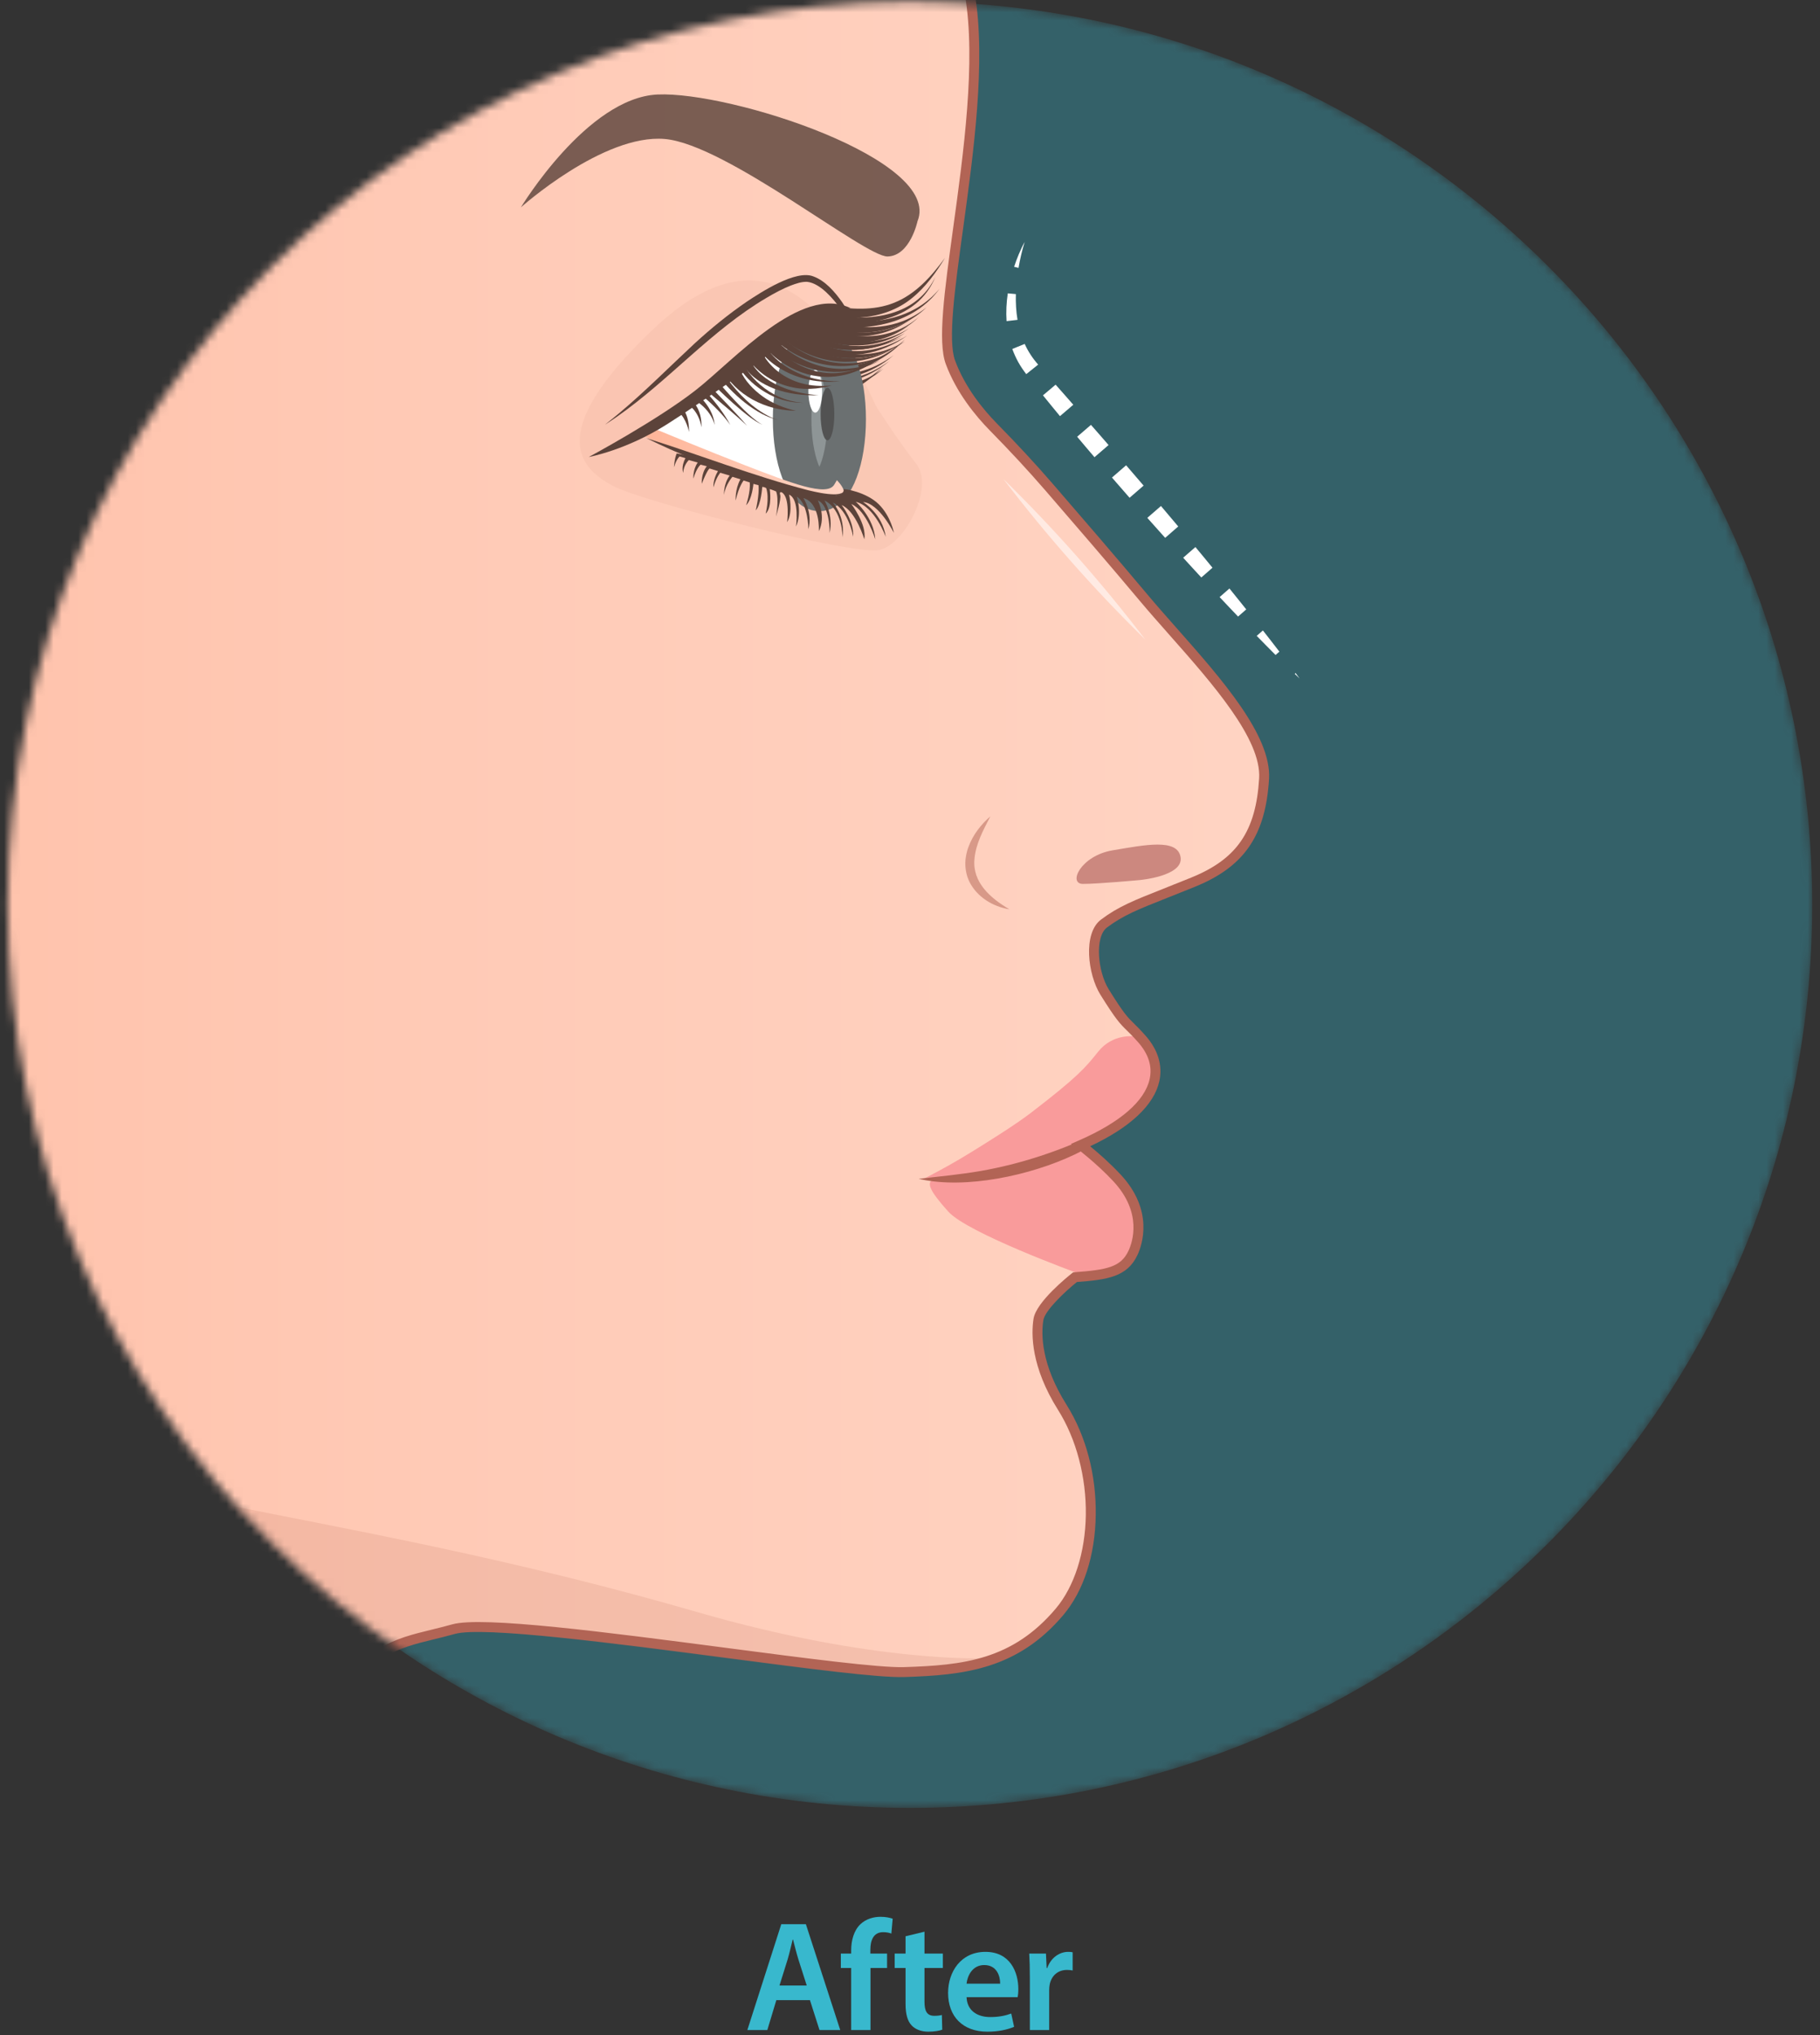 <?xml version="1.0" encoding="utf-8" ?><svg fill="none" height="247" viewBox="0 0 221 247" width="221" xmlns="http://www.w3.org/2000/svg" xmlns:xlink="http://www.w3.org/1999/xlink"><rect x="0" y="0" width="221" height="247" fill="#333333" stroke="none"/><linearGradient id="a"><stop offset="0" stop-color="#ffb598"/><stop offset=".018" stop-color="#ffb598"/><stop offset=".637" stop-color="#ffcab6"/><stop offset=".988" stop-color="#ffd3c2"/></linearGradient><linearGradient id="b" gradientUnits="userSpaceOnUse" x1="-120.857" x2="153.509" xlink:href="#a" y1="135.607" y2="135.607"/><linearGradient id="c" gradientUnits="userSpaceOnUse" x1="78.127" x2="102.517" xlink:href="#a" y1="56.355" y2="56.355"/><linearGradient id="d" gradientUnits="userSpaceOnUse" x1="63.252" x2="111.659" y1="21.294" y2="21.294"><stop offset=".291" stop-color="#5c433a"/><stop offset=".9" stop-color="#5c433a"/><stop offset=".996" stop-color="#5c433a"/></linearGradient><mask id="e" height="220" maskUnits="userSpaceOnUse" width="221" x="0" y="0"><path d="m110.5 219.427c60.505 0 109.554-49.076 109.554-109.615 0-60.539-49.049-109.615-109.554-109.615-60.505 0-109.554 49.076-109.554 109.615 0 60.539 49.049 109.615 109.554 109.615z" fill="#fff"/></mask><path d="m94.27 242.756-1.095 3.63h-2.425l4.12-12.845h2.987l4.172 12.845h-2.518l-1.162-3.63zm3.691-1.774-1.012-3.165c-.247-.796-.459-1.67-.653-2.415h-.042c-.186.753-.383 1.643-.61 2.406l-.992 3.174z" fill="#38b8cd"/><path d="m103.358 246.386v-7.53h-1.257v-1.748h1.257v-.394c0-1.202.323-2.411 1.126-3.174.686-.652 1.613-.895 2.427-.895.623 0 1.122.104 1.488.23l-.163 1.803c-.255-.093-.564-.168-1-.168-1.16 0-1.548.977-1.548 2.113v.485h2.028v1.748h-2.012v7.53z" fill="#38b8cd"/><path d="m112.259 234.451v2.657h2.23v1.748h-2.23v4.094c0 1.136.302 1.713 1.199 1.713.401 0 .702-.046.911-.102l.047 1.785c-.352.132-.967.241-1.706.241-.862 0-1.58-.294-2.016-.765-.504-.533-.733-1.387-.733-2.602v-4.364h-1.323v-1.748h1.323v-2.102z" fill="#38b8cd"/><path d="m117.369 242.396c.063 1.682 1.363 2.417 2.864 2.417 1.079 0 1.851-.17 2.559-.43l.348 1.615c-.795.337-1.895.589-3.241.589-3.011 0-4.774-1.862-4.774-4.705 0-2.56 1.552-4.984 4.535-4.984 3.014 0 3.995 2.48 3.995 4.513 0 .436-.038.785-.082.985zm4.078-1.635c.011-.859-.363-2.261-1.933-2.261-1.444 0-2.044 1.312-2.148 2.261z" fill="#38b8cd"/><path d="m125.054 240.091c0-1.243-.026-2.156-.076-2.983h2.031l.086 1.763h.066c.457-1.307 1.538-1.973 2.539-1.973.229 0 .363.009.55.051v2.21c-.2-.042-.405-.067-.687-.067-1.117 0-1.893.712-2.102 1.775-.04.207-.06.455-.06.707v4.812h-2.347z" fill="#38b8cd"/><g mask="url(#e)"><path d="m110.5 219.427c60.505 0 109.554-49.076 109.554-109.615 0-60.539-49.049-109.615-109.554-109.615-60.505 0-109.554 49.076-109.554 109.615 0 60.539 49.049 109.615 109.554 109.615z" fill="#38b8cd" opacity=".35"/><path d="m120.63 51.829c2.318 2.357 4.573 4.773 6.737 7.272 3.49 4.03 8.189 9.484 11.463 13.395 5.83 6.962 15.044 15.805 14.668 22.013-.376 6.209-2.514 10.074-8.579 12.542-6.065 2.469-8.27 3.094-10.859 5.037-1.913 1.436-1.33 6.072.065 8.313 2.69 4.318 2.466 3.364 4.532 5.704 3.407 3.856 1.827 8.83-7.432 12.875 0 0 2.317 1.751 4.383 3.956 3.282 3.504 2.924 7.085 1.969 9.124-1.094 2.336-3.093 2.656-7.04 2.953 0 0-4.144 3.258-4.441 5.133-.296 1.876-.263 5.645 2.901 10.673 4.758 7.56 4.567 19-.338 24.807-5.344 6.328-11.451 7.091-18.889 7.316-7.438.226-48.699-6.892-54.694-5.212-5.995 1.679-9.472 1.32-15.826 9.717s-13.288 24.006-15.984 34.026-8.666 33.143-8.666 33.143-70.829 11.379-135.457-22.124c0 0 18.297-76.959 19.826-91.871 1.529-14.913 5.692-111.081 70.265-131.905 64.574-20.825 146.055-44.006 148.54-29.398 2.485 14.608-4.499 38.884-2.366 44.647 1.257 3.396 3.551 6.164 5.222 7.864z" fill="url(#b)"/><path d="m106.375 49.294s2.677 4.206 4.895 7.016c2.217 2.81-1.347 9.697-4.451 10.437s-29.041-5.907-32.444-7.798-8.868-5.901 4.974-19.022c13.842-13.121 21.971-1.78 27.026 9.368z" fill="#b56455" opacity=".07"/><path d="m122.57 110.361c-1.983-.306-3.922-1.486-4.847-3.322-.401-.819-.558-1.729-.49-2.636.03-.23.055-.492.107-.718l.116-.464c.03-.138.108-.316.153-.45.528-1.439 1.499-2.687 2.646-3.689-.866 1.698-1.764 3.304-1.928 5.189-.266 2.843 1.965 4.756 4.243 6.09z" fill="#b26455" opacity=".51"/><path d="m130.797 154.506s-13.29-4.833-15.646-7.452-2.705-3.58-1.745-3.929 17.992-3.653 17.992-3.653 6.616 2.693 7.139 8.542c.524 5.85-4.572 7.395-7.74 6.492z" fill="#f99b9b"/><path d="m131.831 138.816-.023-.014c-.038.026-.079.054-.121.081-.239.112-.484.223-.735.331 0 0 .021.016.063.048-4.253 2.148-15.554 4.295-16.856 3.971-1.396-.35-1.938-.18-1.938-.18 2.405-1.257 3.774-2.02 5.743-3.232 2.245-1.383 5.385-3.348 7.237-4.77 5.68-4.363 6.579-5.445 8.147-7.406 1.798-2.249 4.354-1.851 4.522-1.874.154.167.324.353.514.569 3.296 3.731 1.924 8.506-6.553 12.476z" fill="#f99b9b"/><path d="m138.355 106.818s5.373-.464 5.002-2.781c-.37-2.317-4.353-1.483-8.244-.834-3.89.649-5.465 4.078-3.612 4.078 1.852 0 6.854-.463 6.854-.463z" fill="#cc887f"/><path d="m131.501 139.62c-5.104 2.701-12.949 4.557-18.689 3.692-.207-.024-.433-.069-.633-.108-.211-.04-.42-.084-.629-.132 2.545-.281 5-.519 7.496-.941 2.461-.43 4.887-1.043 7.26-1.82 1.379-.45 2.749-.955 4.087-1.517.188-.078.383-.164.557-.241z" fill="#b26455"/><path d="m119.754 201.253-.061.725c-3.249 1.137-6.78 1.402-10.675 1.522-7.439.224-48.699-6.892-54.694-5.213-1.699.476-9.829 2.4-14.5 8.385-11.815 15.137-19.576 48.647-21.339 36.743-.29-2.431-42.739-122.374-42.9-126.29-.618-15.086 14.817 45.522 31.629 59.291 6.943 5.686 37.754 7.756 77.474 19.248 21.685 6.274 35.066 5.589 35.066 5.589z" fill="#b56455" opacity=".15"/><path d="m94.531 45.651c2.037 1.552 4.73 2.283 7.263 1.807 2.035-.388 3.847-1.496 5.354-2.903-1.01 1.088-2.209 2.04-3.554 2.701-.819.386-1.702.68-2.6.813-1.825.292-3.72-.009-5.416-.733-.58-.248-1.139-.533-1.662-.894z" fill="#5c433a"/><path d="m95.98 42.921c2.855 1.561 6.37 2.029 9.482.985 1.662-.561 3.155-1.523 4.441-2.724-1.314 1.403-2.95 2.571-4.777 3.221-2.794 1.011-5.932.826-8.698-.205-.322-.121-.627-.246-.938-.403z" fill="#5c433a"/><path d="m95.972 43.817c2.476 1.472 5.538 1.982 8.351 1.304 1.508-.372 2.91-1.069 4.169-1.99-1.296 1.106-2.835 1.988-4.49 2.445-2.532.713-5.29.467-7.722-.517-.284-.117-.553-.234-.827-.383z" fill="#5c433a"/><path d="m95.447 44.574c2.382 1.389 5.292 1.909 8.002 1.343 1.661-.345 3.206-1.103 4.569-2.116-1.303 1.096-2.843 1.963-4.499 2.408-2.239.614-4.654.475-6.852-.26-.562-.189-1.111-.406-1.636-.69l.416-.686z" fill="#5c433a"/><path d="m94.58 44.988c1.874 1.209 4.097 1.886 6.333 1.909 2.297.015 4.532-.801 6.376-2.169-2.758 2.393-6.345 3.219-9.894 2.377-1.091-.254-2.159-.633-3.153-1.158-.07-.038-.132-.072-.211-.119z" fill="#5c433a"/><path d="m80.402 51.217s13.665-13.73 21.128-13.557c0 0 1.493 16.544-2.469 22.174 0 0-9.875-1.436-17.167-5.285 0 0-3.547-1.566-3.263-2.324.284-.759 1.77-1.008 1.77-1.008z" fill="#fff"/><path d="m99.498 59.704c1.829 0 3.312-3.952 3.312-8.827s-1.483-8.827-3.312-8.827c-1.829 0-3.312 3.952-3.312 8.827s1.483 8.827 3.312 8.827z" fill="#8e9596" stroke="#6b7071" stroke-linecap="round" stroke-linejoin="round" stroke-width="4.681"/><path d="m100.477 53.444c.461 0 .834-1.427.834-3.187 0-1.76-.373-3.187-.834-3.187-.46 0-.833 1.427-.833 3.187 0 1.76.373 3.187.833 3.187z" fill="#525252"/><path d="m98.995 50.08c.46 0 .834-1.159.834-2.588s-.373-2.588-.834-2.588-.834 1.159-.834 2.588.373 2.588.834 2.588z" fill="#fff"/><path d="m102.077 37.496c-.895-1.24-2.469-3.105-4.046-3.288-.658-.04-1.38.213-2.014.45-1.034.407-2.011.94-2.971 1.509-6.704 3.956-11.816 10.004-18.172 14.438-.466.327-.944.638-1.422.946.596-.469 1.187-.943 1.766-1.431 3.168-2.659 6.149-5.666 9.179-8.481 1.972-1.798 4.047-3.498 6.253-5.003 1.784-1.192 5.979-3.921 8.101-3.094 1.468.532 2.636 1.898 3.51 3.14.111.161.215.319.321.493l-.507.322z" fill="#5c433a"/><path d="m101.308 58.81c-.882 1.538-5.34-.216-10.838-2.34-4.66-1.8-10.716-4.318-10.716-4.318s-.874-.057-1.628.558c0 0 .292.863 8.94 3.636 8.648 2.773 11.248 4.216 14.057 4.216 2.809 0 .5-2.282.5-2.282l-.316.531z" fill="url(#c)"/><g fill="#5c433a"><path d="m78.476 53.173c6.577 2.066 13.005 4.6 19.678 6.332 1.018.241 2.056.474 3.103.493.323 0.0.651-.024.948-.152.195-.067.283-.253.221-.458.148.323-.08.516-.36.635-.766.304-1.616.244-2.417.199-3.201-.311-6.299-1.259-9.341-2.24-4.04-1.357-8.008-2.922-11.832-4.808z"/><path d="m102.426 59.386c.057-.102 2.763.327 4.265 1.802s1.854 3.493 1.854 3.493-1.786-3.602-3.748-3.751c0 0 2.368 1.422 2.76 4.238 0 0-1.312-3.683-3.64-4.265 0 0 2.192 1.895 2.368 4.563 0 0-1.042-3.466-2.909-4.292 0 0 1.912 2.487 1.575 4.282 0 0-.994-3.393-2.752-4.157 0 0 1.527 1.901 1.403 3.855 0 0-.515-3.162-2.486-4.175 0 0 1.562 1.688 1.189 4.246 0 0 .055-3.366-2.195-4.485 0 0 1.118 1.754.635 3.95 0 0 .069-3.315-1.436-3.95 0 0 1.022 1.906.124 3.729 0 0 .207-3.412-1.877-4.019 0 0 1.16 1.768.607 3.785 0 0-.014-3.122-1.408-3.95 0 0 .663 1.961-.097 3.619 0 0 .469-3.315-.842-3.868 0 0 .525 2.072-.235 3.343 0 0 .387-3.025-.649-3.619 0 0-.345-.166-.193.318.152.483-.511 2.624-.511 2.624s.4-2.072.014-3.053c0 0-.387-.18-.773-.29 0 0 .345 2.21-.497 2.983 0 0 .483-1.837.069-3.094 0 0-.193-.152-.483-.152 0 0-.138 2.155-.787 2.845 0 0 .456-1.92.331-3.053l-.614-.16s-.164 1.897-.887 2.594c0 0 .559-1.679.437-2.771l-.737-.232s-.573.655-.969 2.43c0 0-.109-1.31.573-2.58l-.969-.3s-.873 1.01-1.023 2.198c0 0-.068-1.365.696-2.348l-1.146-.341s-.45.464-.832 1.761c0 0-.096-.86.546-1.966l-1.01-.314s-.246.068-.955 1.857c0 0-.082-1.27.614-2.13l-.75-.191s-.505.382-.873 1.693c0 0-.109-1.024.518-1.952l-1.078-.3s-.641.601-.682 1.556c0 0-.3-.71.273-1.788l-.71-.205s-.368.273-.682 1.31c0 0 .041-1.01.328-1.679l2.892.614 4.09 1.66 5.835 1.831 4.843 1.061c.561-.011 1.343-.001 1.63-.038 0 0 1.196-.138.966-.773z"/><path d="m100.563 37.108c2.685.417 5.494.666 8.056-.38 2.578-1.037 4.525-3.227 6.139-5.447-1.095 1.804-2.361 3.568-4.027 4.908-1.689 1.39-3.849 2.144-6.016 2.328-1.448.137-2.891.089-4.314-.014z"/><path d="m83.114 49.883c.45.757.551 1.68.562 2.543-.147-.595-.358-1.194-.682-1.714-.101-.155-.206-.316-.339-.44z"/><path d="m84.354 48.982c.627.811.868 1.87.818 2.879-.075-.473-.211-.94-.427-1.369-.207-.404-.465-.786-.81-1.079z"/><path d="m85.26 48.439c.753.8 1.348 1.819 1.496 2.917l.024.214c-.036-.118-.082-.296-.13-.408-.347-.908-1.005-1.684-1.776-2.261z"/><path d="m85.984 47.844c1.03 1.143 1.962 2.372 2.693 3.726-.443-.617-.936-1.194-1.462-1.741-.519-.54-1.073-1.067-1.643-1.546z"/><path d="m86.773 47.448c1.004 1.039 2.001 2.082 2.979 3.144.324.356.65.711.954 1.084-.686-.672-1.421-1.292-2.146-1.923-.728-.626-1.461-1.248-2.196-1.865z"/><path d="m87.553 46.752c.758.881 1.548 1.746 2.364 2.576.617.619 1.245 1.232 1.943 1.759.234.173.476.338.744.457-.553-.201-1.039-.552-1.514-.893-1.413-1.06-2.709-2.26-3.977-3.49z"/><path d="m88.337 46.01c1.367 1.828 3.105 3.577 5.176 4.588.304.141.616.265.936.367-.657-.155-1.289-.406-1.89-.715-1.506-.79-2.828-1.893-4.009-3.11-.237-.248-.465-.494-.692-.765l.479-.364z"/><path d="m89.901 44.99c.578 1.263 1.573 2.301 2.7 3.119 1.206.866 2.611 1.433 4.06 1.748-1.151-.021-2.303-.192-3.401-.55-1.713-.554-3.311-1.547-4.506-2.918-.139-.162-.272-.328-.406-.525z"/><path d="m92.608 42.95c.982 1.723 2.701 3.006 4.619 3.541 1.218.351 2.507.413 3.769.297-.834.224-1.7.378-2.568.405-2.273.101-4.562-.695-6.285-2.204-.355-.309-.688-.642-1-1.024z"/><path d="m90.653 44.837c.95 1.423 2.317 2.568 3.868 3.29.953.436 1.978.693 3.027.77-1.413.002-2.831-.344-4.09-.993-1.274-.664-2.431-1.589-3.307-2.736z"/><path d="m91.272 44.049c.817 1.471 2.466 2.485 4.008 3.07 1.318.488 2.705.745 4.108.845-1.828.058-3.701-.148-5.42-.805-1.368-.542-2.699-1.361-3.552-2.592-.01-.016-.016-.025-.03-.05l.887-.467z"/><path d="m99.391 37.935c3.983.981 9.208 1.074 12.399-1.88.75-.691 1.345-1.533 1.794-2.451-.52 1.27-1.349 2.426-2.423 3.289-1.08.88-2.372 1.474-3.711 1.84-2.358.637-4.842.661-7.253.35-.348-.048-.701-.103-1.048-.175l.242-.973z"/><path d="m93.344 42.581c1.359 1.742 3.466 2.881 5.598 3.383 1.009.229 2.043.333 3.083.321-1.243.114-2.524.068-3.752-.186-2.059-.425-4.058-1.412-5.508-2.962-.016-.018-.046-.054-.062-.072z"/><path d="m98.339 38.986c2.414 1.309 5.273 2.052 8.024 1.757.123-.008.315-.043.438-.06.459-.065.954-.191 1.4-.322.151-.052.372-.13.524-.182.147-.055.466-.197.615-.257.128-.067.47-.233.595-.303.183-.111.394-.229.574-.344.205-.144.535-.36.726-.523l.35-.28-.334.299c-.183.174-.498.407-.699.565-.174.126-.381.257-.56.38-.122.076-.455.264-.585.34-.15.072-.466.232-.611.297-.152.062-.372.154-.524.215-.45.16-.948.318-1.416.41-.127.024-.321.072-.447.087-2.258.38-4.589.047-6.747-.677-.586-.203-1.154-.421-1.713-.701l.39-.701z"/><path d="m97.649 39.352c2.817 1.743 6.314 2.601 9.584 1.827 1.107-.257 2.154-.716 3.127-1.304-.874.623-1.835 1.133-2.854 1.48-2.839.967-5.993.649-8.765-.412-.556-.215-1.101-.45-1.624-.743l.533-.849z"/><path d="m96.924 39.917c1.787 1.306 3.967 2.062 6.169 2.239 2.248.184 4.51-.326 6.535-1.307-1.994 1.079-4.272 1.693-6.551 1.607-2.012-.065-4.005-.623-5.768-1.596-.259-.145-.507-.293-.752-.467z"/><path d="m94.216 42.096c1.693 1.921 4.191 3.166 6.767 3.197 2.072.019 4.065-.712 5.819-1.796-1.203.868-2.565 1.567-4.014 1.951-.879.217-1.802.334-2.709.287-1.847-.072-3.646-.739-5.167-1.781-.52-.357-1.013-.746-1.454-1.202z"/><path d="m96.172 39.704c2.493 2.091 5.848 3.239 9.105 2.826 1.739-.224 3.391-.874 4.889-1.8-1.565 1.118-3.397 1.942-5.316 2.221-2.938.443-5.979-.355-8.49-1.908-.292-.182-.567-.364-.841-.579z"/><path d="m95.988 40.581c2.14 1.929 5.043 3.031 7.933 2.917 1.551-.069 3.063-.477 4.478-1.134-1.488.83-3.169 1.393-4.882 1.516-2.623.203-5.279-.581-7.471-2.022-.256-.17-.496-.339-.736-.538l.678-.739z"/><path d="m95.325 41.22c2.064 1.83 4.816 2.911 7.583 2.887 1.696-.012 3.36-.453 4.896-1.178-1.493.819-3.173 1.368-4.884 1.479-2.316.163-4.657-.447-6.668-1.6-.514-.295-1.01-.616-1.469-.997l.542-.591z"/><path d="m94.394 41.456c1.601 1.554 3.648 2.653 5.835 3.115 2.251.465 4.602.103 6.679-.875-3.174 1.805-6.853 1.911-10.168.389-1.02-.463-1.993-1.045-2.864-1.754-.061-.051-.115-.096-.183-.158z"/><path d="m99.01 38.161c3.234 1.569 7.156 2.123 10.576.834 1.063-.41 2.048-.988 2.942-1.698-.838.787-1.793 1.456-2.831 1.957-1.76.837-3.729 1.187-5.673 1.128-1.569-.046-3.13-.323-4.625-.803-.311-.102-.608-.205-.913-.335z"/><path d="m100.111 38.437c3.564.931 7.778.874 11.049-.962.062-.037.25-.138.312-.177.082-.052.418-.271.503-.325.191-.132.39-.289.579-.426.139-.113.412-.352.549-.467l.345-.336c.209-.193.463-.499.656-.709l-.299.38c-.161.218-.452.526-.636.732-.13.127-.398.388-.524.507-.184.152-.373.324-.559.47-.081.059-.419.312-.49.364-.908.626-1.906 1.119-2.95 1.475-2.184.734-4.525.915-6.813.726-.665-.06-1.325-.141-1.98-.283z"/><path d="m97.179 40.902c2.816 1.743 6.314 2.601 9.584 1.827 1.107-.257 2.154-.716 3.126-1.304-.873.623-1.835 1.133-2.853 1.48-2.84.967-5.993.649-8.766-.412-.557-.215-1.101-.45-1.624-.743l.533-.849z"/><path d="m97.179 39.885c2.816 1.743 6.314 2.601 9.584 1.827 1.107-.257 2.154-.716 3.126-1.304-.873.623-1.835 1.133-2.853 1.48-2.84.967-5.993.649-8.766-.412-.557-.215-1.101-.45-1.624-.743l.533-.849z"/><path d="m97.856 38.24c2.817 1.743 6.314 2.601 9.584 1.827 1.107-.257 2.154-.716 3.127-1.304-.874.623-1.835 1.133-2.854 1.48-2.839.967-5.993.649-8.765-.412-.556-.215-1.101-.45-1.624-.743z"/><path d="m97.615 39.014c2.817 1.743 6.314 2.601 9.584 1.827 1.107-.257 2.154-.716 3.127-1.304-.874.623-1.835 1.133-2.854 1.48-2.839.967-5.993.649-8.765-.412-.556-.215-1.101-.45-1.624-.743l.533-.849z"/><path d="m71.497 55.465s8.253-4.422 12.964-8.098 12.758-12.861 18.802-9.978c0 0-3.451.753-6.618 3.197-3.167 2.444-11.249 8.116-15.653 10.909-4.998 3.17-9.495 3.97-9.495 3.97z"/></g><path d="m111.409 26.86s-.886 4.19-3.624 4.27-19.569-13.617-27.058-14.261c-7.489-.645-17.475 8.299-17.475 8.299s8.035-13.308 16.589-13.697c8.885-.405 34.62 7.933 31.568 15.389z" fill="url(#d)" opacity=".81"/><path d="m121.833 58.13c6.201 6.076 11.97 12.593 17.237 19.496-6.206-6.073-11.966-12.596-17.237-19.496z" fill="#fff" opacity=".55"/><path d="m-15.173 277.077c-4.257 0-8.863-.103-13.752-.358-15.006-.782-29.689-2.817-43.638-6.049-17.443-4.042-33.785-9.978-48.571-17.643l-.418-.217.109-.457c.183-.769 18.306-77.091 19.813-91.794.091-.894.191-2.06.317-3.538.984-11.556 3.289-38.618 12.976-65.499 5.453-15.132 12.468-27.94 20.85-38.068 10.133-12.244 22.426-20.76 36.536-25.311 36.384-11.733 66.848-20.594 90.545-26.337 14.654-3.551 26.724-5.896 35.872-6.972 10.502-1.235 17.224-.853 20.551 1.166 1.333.809 2.123 1.891 2.349 3.217 1.391 8.177-.169 19.472-1.422 28.548-1.005 7.276-1.872 13.559-.972 15.991 1.215 3.284 3.437 5.973 5.086 7.651 2.49 2.532 4.702 4.92 6.763 7.3 3.408 3.935 8.164 9.455 11.47 13.402 1.111 1.327 2.33 2.705 3.62 4.163 5.393 6.096 11.506 13.005 11.186 18.273-.415 6.86-3.009 10.645-8.952 13.064-1.291.525-2.406.967-3.39 1.356-3.569 1.414-5.361 2.123-7.335 3.605-1.509 1.132-1.147 5.326.215 7.512 1.836 2.948 2.267 3.369 3.049 4.133.348.341.782.765 1.423 1.491 1.512 1.711 2.088 3.621 1.668 5.522-.639 2.892-3.538 5.61-8.403 7.894.865.707 2.314 1.951 3.674 3.402 4.121 4.399 2.63 8.607 2.075 9.792-1.242 2.651-3.61 2.997-7.356 3.283-1.538 1.233-3.892 3.483-4.075 4.641-.273 1.727-.269 5.356 2.816 10.258 2.358 3.748 3.618 8.504 3.546 13.391-.071 4.9-1.469 9.206-3.934 12.126-5.566 6.589-12.048 7.308-19.331 7.529-3.106.094-11.678-1.027-21.604-2.326-13.157-1.722-29.532-3.865-32.945-2.908-.91.255-1.753.461-2.569.66-4.452 1.089-7.669 1.875-12.94 8.84-6.501 8.591-13.306 24.244-15.883 33.819-2.665 9.903-8.605 32.906-8.665 33.138l-.098.381-.389.063c-.144.023-11.871 1.866-29.868 1.866zm-104.99-24.904c14.581 7.512 30.678 13.338 47.852 17.319 13.877 3.217 28.484 5.243 43.416 6.023 23.363 1.219 40.275-1.038 43.011-1.435.793-3.068 6.093-23.563 8.568-32.764 2.606-9.684 9.497-25.526 16.085-34.233 5.529-7.306 9.097-8.178 13.614-9.282.806-.197 1.639-.401 2.53-.651 3.65-1.023 18.787.958 33.426 2.874 9.465 1.238 18.405 2.409 21.412 2.316 7.238-.219 13.193-.881 18.448-7.103 2.253-2.667 3.583-6.81 3.65-11.365.067-4.59-1.158-9.23-3.362-12.732-3.294-5.235-3.285-9.193-2.986-11.087.324-2.05 4.22-5.165 4.663-5.514l.144-.113.183-.014c3.917-.294 5.606-.612 6.541-2.607.473-1.012 1.739-4.611-1.864-8.456-2.004-2.14-4.283-3.871-4.306-3.888l-.82-.621.942-.411c5.045-2.205 8.025-4.784 8.616-7.46.339-1.532-.131-3.034-1.394-4.465-.612-.693-1.011-1.083-1.363-1.427-.821-.802-1.316-1.287-3.229-4.357-1.511-2.426-2.156-7.432.084-9.113 2.104-1.579 3.946-2.308 7.615-3.761.981-.389 2.093-.829 3.379-1.352 5.516-2.245 7.816-5.616 8.204-12.021.289-4.771-5.648-11.481-10.886-17.402-1.296-1.465-2.52-2.849-3.642-4.188-3.3-3.942-8.052-9.456-11.456-13.387-2.044-2.36-4.239-4.73-6.711-7.244-1.733-1.762-4.068-4.593-5.358-8.077-1.005-2.715-.16-8.831.909-16.574 1.242-8.994 2.787-20.187 1.427-28.181-.166-.979-.75-1.761-1.786-2.389-3.046-1.849-9.703-2.185-19.786-1-9.101 1.07-21.122 3.407-35.729 6.946-23.669 5.735-54.103 14.588-90.459 26.312-13.889 4.479-25.994 12.867-35.979 24.932-8.293 10.021-15.239 22.708-20.645 37.709-9.633 26.733-11.929 53.684-12.909 65.194-.127 1.483-.226 2.654-.319 3.558-1.454 14.182-18.211 85.079-19.73 91.491z" fill="#b26455"/></g><g fill="#fff"><path d="m124.428 29.359c-.084.259-.157.521-.23.782-.071.262-.137.524-.199.788-.059.264-.119.527-.172.791-.055.264-.101.529-.149.793l-.536-.134c.173-.522.363-1.038.577-1.542.217-.503.442-1.002.709-1.478z"/><path d="m123.354 35.694c-.016.529-.004 1.056.026 1.578.031.523.089 1.041.176 1.55l-1.331.154c-.037-.568-.041-1.135-.016-1.697.024-.562.084-1.12.164-1.672l.981.087z"/><path d="m124.427 41.744c.208.457.447.896.721 1.31.135.208.277.411.428.607.076.099.15.193.233.292l.25.3-1.443 1.155-.253-.34c-.084-.114-.17-.239-.252-.36-.165-.245-.319-.497-.463-.754-.285-.516-.526-1.052-.726-1.601l1.505-.609z"/><path d="m128.181 46.688 1.077 1.216 1.07 1.221-1.618 1.383-1.035-1.26-1.029-1.264z"/><path d="m132.474 51.567 1.072 1.222 1.066 1.227-1.71 1.476-1.055-1.239-1.05-1.244z"/><path d="m136.744 56.472 2.121 2.466-1.703 1.477-2.138-2.454z"/><path d="m140.974 61.414c.705.823 1.398 1.657 2.098 2.485l-1.587 1.381c-.723-.809-1.452-1.612-2.169-2.426z"/><path d="m145.158 66.396 1.039 1.252 1.034 1.257-1.357 1.184-1.104-1.196-1.099-1.201z"/><path d="m149.289 71.426 1.022 1.267 1.019 1.27-.994.87-1.122-1.18-1.119-1.183z"/><path d="m153.352 76.517 1.003 1.284c.334.428.667.858.997 1.29l-.462.406c-.384-.384-.767-.769-1.148-1.157-.382-.386-.763-.773-1.142-1.163z"/><path d="m157.322 81.69c.165.218.326.441.489.662-.199-.189-.399-.377-.594-.569z"/></g></svg>